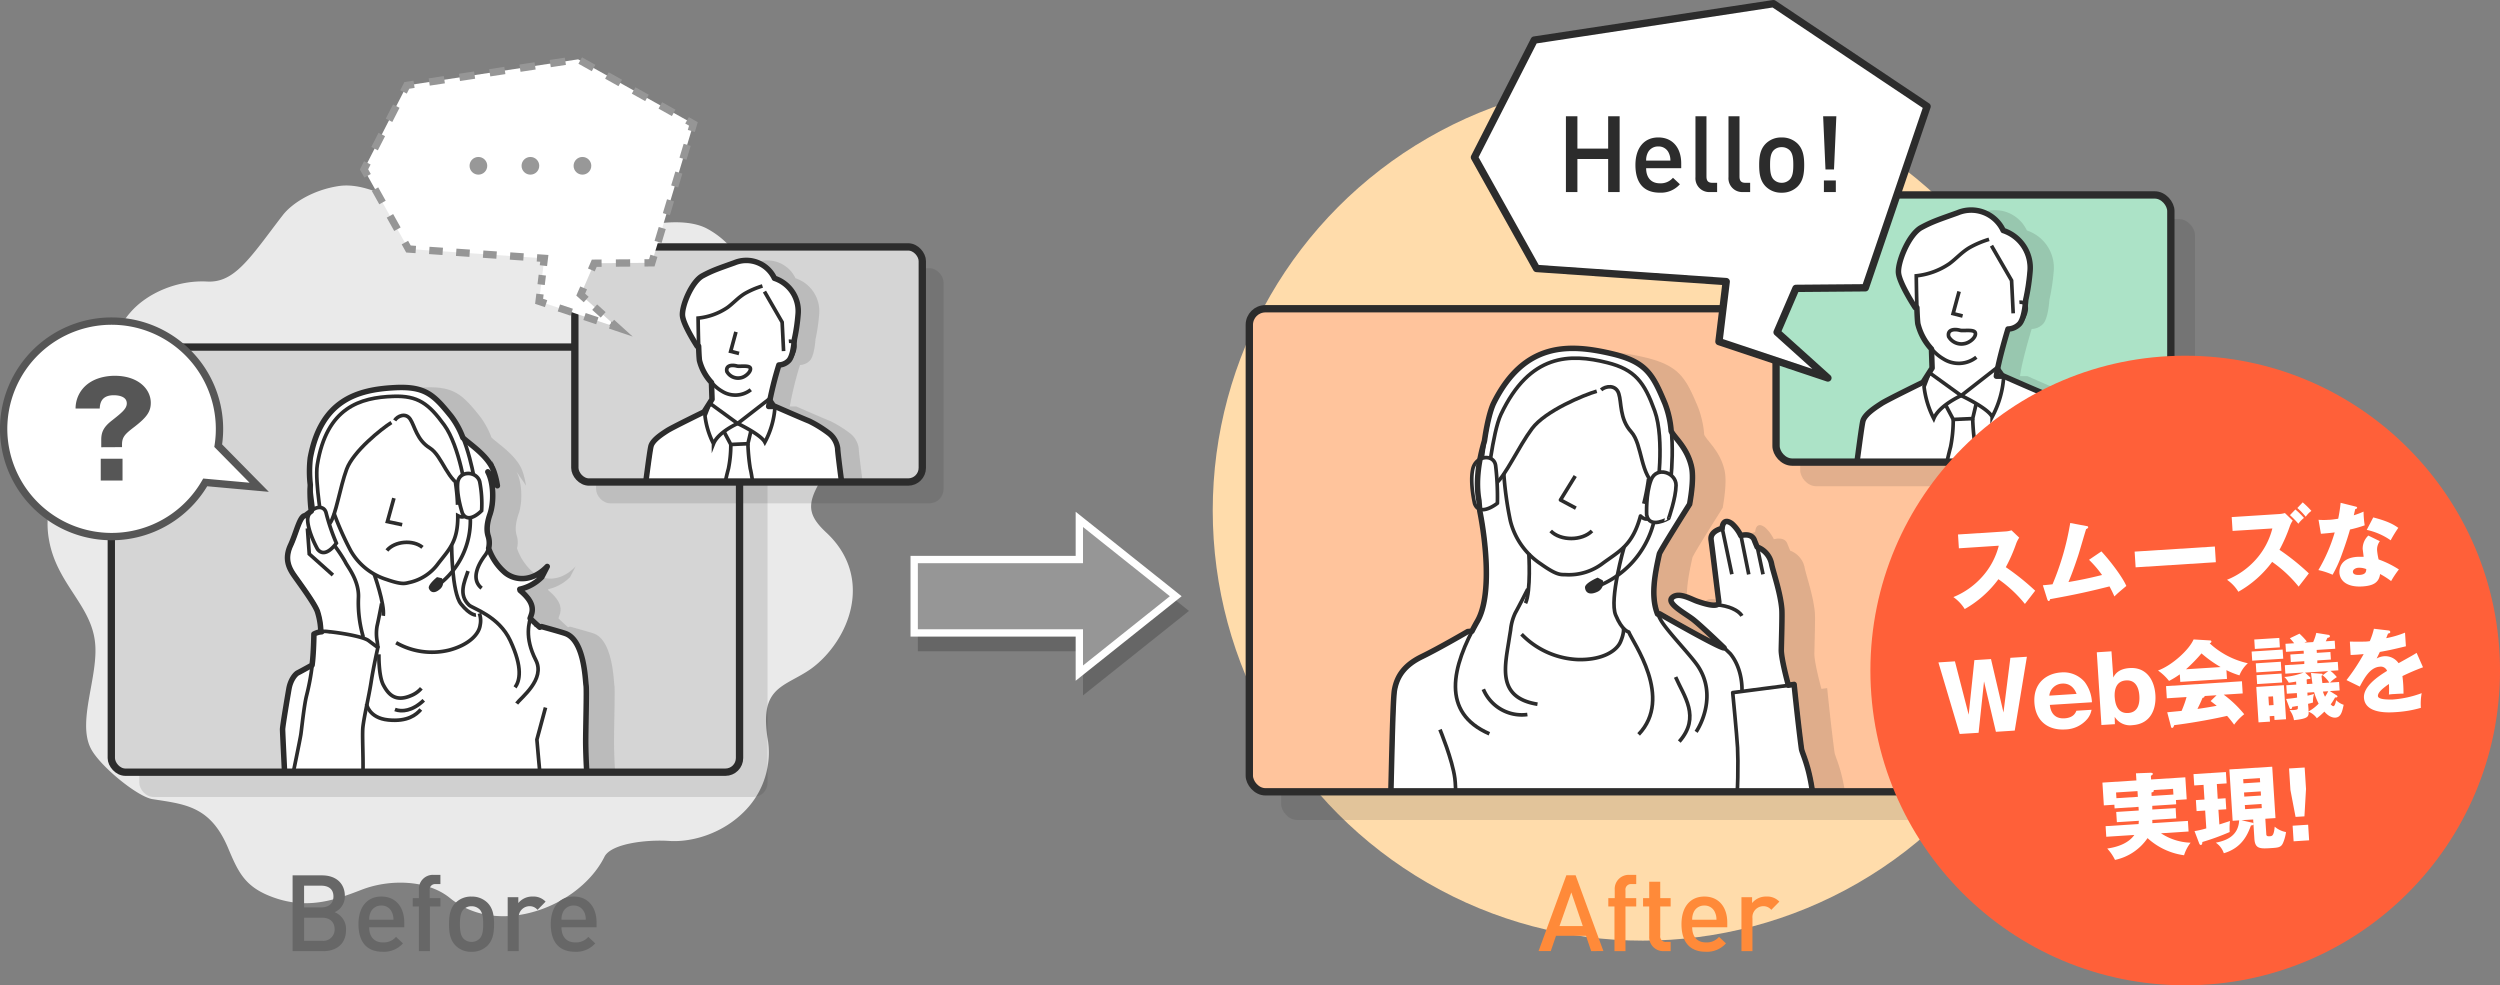 <svg xmlns="http://www.w3.org/2000/svg" xmlns:xlink="http://www.w3.org/1999/xlink" viewBox="0 0 681.23 268.49"><rect x="0" y="0" width="681.23" height="268.49" fill="#808080" stroke="none"/><defs><clipPath id="clip-path"><rect id="SVGID" x="30.33" y="94.58" width="171.19" height="115.84" rx="4" ry="4" style="fill:none"/></clipPath><clipPath id="clip-path-2"><rect id="SVGID-2" data-name="SVGID" x="156.64" y="67.28" width="94.68" height="64.07" rx="4" ry="4" style="fill:none"/></clipPath><clipPath id="clip-path-3"><rect id="SVGID-3" data-name="SVGID" x="340.43" y="84.13" width="194.52" height="131.63" rx="4" ry="4" style="fill:none"/></clipPath><clipPath id="clip-path-4"><rect id="SVGID-4" data-name="SVGID" x="483.96" y="53.12" width="107.58" height="72.8" rx="4" ry="4" style="fill:none"/></clipPath></defs><title>anime__base</title><g style="isolation:isolate"><g id="レイヤー_2" data-name="レイヤー 2"><g id="レイヤー_1-2" data-name="レイヤー 1"><path d="M25.9,175.06c1,9.15-4.92,21.45-1.17,28.86,2.43,4.79,12.73,13.2,16.82,13.84,8.81,1.38,15.75,1.84,20.57,13.24,2.85,6.76,4.62,10.77,12.47,13.57,9.32,3.32,16.72.68,24-2.14,7.47-2.89,17.79-2.79,24,2.26,5.45,4.46,12.82,6,20.75,4.29,9.27-2,17.66-8.06,21.37-15.51,1.82-3.65,11.6-4.73,17.65-4.32s14.62-1.92,20.77-8.35a22.65,22.65,0,0,0,6-19.8c-1.69-11.1,2.16-13.21,7.49-16.13,1.28-.7,2.6-1.42,3.89-2.29,5.35-3.61,11.07-11.14,11.8-19.8.56-6.66-1.9-12.76-7.12-17.63-6-5.58-5.26-8.76.53-17.54a22.58,22.58,0,0,0,2.43-18.34c-1.66-5.88-5.35-10.57-10.13-12.85-7.45-3.55-11.77-7.34-13.27-17.18a23.55,23.55,0,0,0-11.94-16.86c-6.31-3.49-18-1.33-24.81,1.42-3.08,1.25-4.44.39-8.9-3.81-4-3.81-7.24-11.05-17-12-9.09-.88-12.76,4.1-17.4,6.94-5.07,3.11-7.86,4.82-13.88,1.38-6.54-3.73-13-6.45-18.54-5.61-7.09,1.08-12.72,4.71-15.2,7.9-1.18,1.52-2.3,3-3.38,4.44-6.94,9.24-10.87,14-17.24,13.68-7.85-.45-16.31,3-21,8.49a16.68,16.68,0,0,0-3.65,15.34c2.54,10.46-3.95,18.12-11.34,24.84a23.91,23.91,0,0,0-7.11,21.75C15.46,159.09,24.82,164.79,25.9,175.06Z" style="fill:#eaeaea"/><circle cx="447.67" cy="139.11" r="117.21" style="fill:#ffdcab"/><rect x="37.96" y="101.33" width="171.19" height="115.84" rx="3.86" ry="3.86" style="fill:#2c2c2c;opacity:0.14"/><g style="opacity:0.2;mix-blend-mode:multiply"><polygon points="322.38 166.47 296.11 145.53 296.11 156.47 251.11 156.47 251.11 176.47 296.11 176.47 296.11 187.42 322.38 166.47"/><polygon points="322.38 166.47 296.11 145.53 296.11 156.47 251.11 156.47 251.11 176.47 296.11 176.47 296.11 187.42 322.38 166.47" style="fill:none;stroke:#000;stroke-miterlimit:10;stroke-width:2px"/></g><polygon points="320.38 162.47 294.11 141.53 294.11 152.47 249.11 152.47 249.11 172.47 294.11 172.47 294.11 183.42 320.38 162.47" style="fill:#969696"/><polygon points="320.38 162.47 294.11 141.53 294.11 152.47 249.11 152.47 249.11 172.47 294.11 172.47 294.11 183.42 320.38 162.47" style="fill:none;stroke:#fff;stroke-miterlimit:10;stroke-width:2px"/><rect x="30.33" y="94.58" width="171.19" height="115.84" rx="3.86" ry="3.86" style="fill:#d5d5d5"/><g style="clip-path:url(#clip-path)"><path d="M90.87,140.51c-1.49.05-2.41,4.75-4,8.12-1.62,3.55-.53,6,1,8.19s5.51,7.54,6.33,9.75a19.73,19.73,0,0,1,.93,5.2l.24.39a5.11,5.11,0,0,0-2.11.62s-.08,5.54-.5,8.45c-.47.26-3.19,1.77-3.88,2.11s-2,1.91-2.43,4.37-1.79,10.16-1.87,11,.59,12.49.59,12.49.28,10.32,1.85,12.2,4.87,8.25,7.46,8.49c0,0,1.46,4.6.23,7.31L157.54,236c-.1-.5-.22-1.28-.36-2.25l11.59.19c-.44-2.18-.28-18.24-.7-19.6s-.71-8-.75-11.61.32-14.79.1-16-.4-12.3-5.66-14.12c-1.36-.47-6.46-1.87-6.46-1.87l-.5.18c-.94-.82-1.86-1.66-2.63-2.44.15-.42.29-.8.39-1.12.69-2.23-.43-4.21-3.12-6.48l-.08-.32a12.22,12.22,0,0,0,6-3.32l1.48-2.88c-4.06,4.24-8.64,3.91-11.4,1.75a15.23,15.23,0,0,1-4.57-6.71,6.13,6.13,0,0,0-.07-3.45c-.2-.7-.67-2.47.5-5.84s1-8.67-.57-11.59l2.6,3.79a21.81,21.81,0,0,0-.89-3.72c-1.32-4-5.77-7-8.11-9l-.4-.37a23,23,0,0,0-3.22-5.87c-4.71-5.82-7-8.23-15.52-7.76-10.07.55-19.94,3.42-22.84,19.16a31.73,31.73,0,0,0,0,7.31c0,.49-.06,1-.06,1.37a45.47,45.47,0,0,0,.33,5.79Z" style="fill:#2c2c2c;opacity:0.15"/><path d="M83.15,140.51c-1.49.05-2.41,4.75-4,8.12-1.62,3.55-.53,6,1,8.19s5.51,7.54,6.33,9.75a19.73,19.73,0,0,1,.93,5.2l.24.39a5.11,5.11,0,0,0-2.11.62s-.08,5.54-.5,8.45c-.47.26-3.19,1.77-3.88,2.11s-2,1.91-2.43,4.37S77,197.88,77,198.74s.59,12.49.59,12.49.28,10.32,1.85,12.2,4.87,8.25,7.46,8.49c0,0,1.46,4.6.23,7.31L149.82,236c-.1-.5-.22-1.28-.36-2.25l11.59.19c-.44-2.18-.28-18.24-.7-19.6s-.71-8-.75-11.61.32-14.79.1-16-.4-12.3-5.66-14.12c-1.36-.47-6.46-1.87-6.46-1.87l-.5.18c-.94-.82-1.86-1.66-2.63-2.44.15-.42.29-.8.39-1.12.69-2.23-.43-4.21-3.12-6.48l-.08-.32a12.22,12.22,0,0,0,6-3.32l1.48-2.88c-4.06,4.24-8.64,3.91-11.4,1.75a15.23,15.23,0,0,1-4.57-6.71A6.13,6.13,0,0,0,133,146c-.2-.7-.67-2.47.5-5.84s1-8.67-.57-11.59l2.6,3.79a21.81,21.81,0,0,0-.89-3.72c-1.32-4-5.77-7-8.11-9l-.4-.37a23,23,0,0,0-3.22-5.87c-4.71-5.82-7-8.23-15.52-7.76-10.07.55-19.94,3.42-22.84,19.16a31.73,31.73,0,0,0,0,7.31c0,.49-.06,1-.06,1.37a45.47,45.47,0,0,0,.33,5.79Z" style="fill:#fff"/><path d="M91,139.83a81.91,81.91,0,0,0,4.58,10.27,17.14,17.14,0,0,0,9.81,7.82c4.49,1.57,5.12,1,6.37.75a13.17,13.17,0,0,0,7.62-5.08c3-3.9,5.44-6,5.36-13.08,1.71.91,2.41-.1,3.48-1.57s.48-2.74.45-3.67a8.65,8.65,0,0,1,.09-1.61" style="fill:none;stroke:#2c2c2c;stroke-miterlimit:10"/><polyline points="107.34 135.74 105.57 142.13 109.59 142.98" style="fill:none;stroke:#2c2c2c;stroke-miterlimit:10"/><path d="M105.43,150c2.12-2.56,7.13-3,9.69-.85" style="fill:none;stroke:#2c2c2c;stroke-miterlimit:10"/><path d="M106.65,115.14c-2.61,1.65-10.36,7.78-12.19,12.72s-2.94,12.6-4.58,14.77" style="fill:none;stroke:#2c2c2c;stroke-miterlimit:10"/><path d="M107.55,114.56c.75-1.21,3-2.2,4.23-.34s1.8,5.67,5.32,7.84,4.87,9.54,9.55,10.69c0,0,2.3-.17,3.17,2.72" style="fill:none;stroke:#2c2c2c;stroke-miterlimit:10"/><path d="M124.12,131.56a53.09,53.09,0,0,1,.56,6" style="fill:none;stroke:#2c2c2c;stroke-miterlimit:10"/><path d="M133,128.54c1.53,2.92,1.75,8.22.57,11.59s-.7,5.14-.5,5.84a5.89,5.89,0,0,1-1,5.48c-1.35,1.82-4.07,6.21-.83,8.82" style="fill:none;stroke:#2c2c2c;stroke-miterlimit:10"/><path d="M133.09,149.33a15.27,15.27,0,0,0,4.6,6.79c2.76,2.16,7.34,2.49,11.4-1.75" style="fill:none;stroke:#2c2c2c;stroke-miterlimit:10"/><path d="M123.07,148.59s0,12.84,2.55,16,4.08,3,4.08,3" style="fill:none;stroke:#2c2c2c;stroke-miterlimit:10"/><path d="M101.91,156.3s3,8.39,2.52,11.5" style="fill:none;stroke:#2c2c2c;stroke-miterlimit:10"/><path d="M87.2,147.58c-2.13-4.28-2.68-9.4-2.66-14.09a45.9,45.9,0,0,1,4.24-17c2.73-5.52,6.26-7.66,10.24-8.69l4.54.15c2-1.32,5.63-2.36,11.35.8s9.33,9,11.67,10.94,6.8,5,8.11,9a21.83,21.83,0,0,1,.89,3.72" style="fill:none;stroke:#2c2c2c;stroke-miterlimit:10"/><path d="M127.53,155.61c-1,3-2.7,6.48.32,9.3,1,.9,8.1,3,11.18,9.63,3.51,7.52,2.58,11,1.32,12.76" style="fill:none;stroke:#2c2c2c;stroke-miterlimit:10"/><path d="M107.94,175.13a19.63,19.63,0,0,0,14.54,2c5.47-1.48,8.05-4.43,8.35-6.75a5.86,5.86,0,0,0-.2-3.23" style="fill:none;stroke:#2c2c2c;stroke-miterlimit:10"/><path d="M85.21,181.2s-3.2,1.79-4,2.15-2,1.91-2.43,4.37S77,197.88,77,198.74s.59,12.49.59,12.49.28,10.32,1.85,12.2,4.87,8.25,7.46,8.49,5.69.14,7.77-1.39L97.73,225c.45-.86.67-5.13.66-6s-1.06-1.72,0-4.23.17-13.67.5-16.65,1.62-8.26,2.25-12.34,1.83-9.34,1.83-9.34-.9-.63-2.5-1.85-8.4-2.24-11-2.47a6.32,6.32,0,0,0-3.88.63,84.22,84.22,0,0,1-.54,8.72,64,64,0,0,1-1.52,8.09c-.68,2.69-1.33,9.1-1.55,10.56s-2.32,11.59-2.32,11.59" style="fill:none;stroke:#2c2c2c;stroke-miterlimit:10"/><path d="M104,164.43s-.88,4.62-1.26,6.2a12,12,0,0,0,.05,4.21l.2,1.64" style="fill:none;stroke:#2c2c2c;stroke-miterlimit:10"/><path d="M103.25,178.3s-.12,5.84,1.21,8.34,3.22,4.75,7.53,2.91a7.23,7.23,0,0,0,2.82-2" style="fill:none;stroke:#2c2c2c;stroke-miterlimit:10"/><path d="M99.88,191.85s.61,3.79,5.9,4.33,7.64-1.42,8.89-2.85" style="fill:none;stroke:#2c2c2c;stroke-miterlimit:10"/><path d="M107.62,193.33c1.85.69,4.71.48,7.85-2.51" style="fill:none;stroke:#2c2c2c;stroke-miterlimit:10"/><path d="M141.72,160.63c2.69,2.27,3.82,4.52,3.12,6.75s-2,6.28,1.16,12.48c2.71,5.25-4.08,10.27-5.21,11.85" style="fill:none;stroke:#2c2c2c;stroke-miterlimit:10"/><path d="M148.65,192.8l-2.35,8.73s2.53,29.66,3.52,34.47" style="fill:none;stroke:#2c2c2c;stroke-miterlimit:10"/><path d="M145.63,170.14s7,2,8.41,2.49c5.26,1.83,5.44,12.94,5.66,14.12s-.14,12.31-.1,16,.33,10.26.75,11.61.25,17.42.7,19.6" style="fill:none;stroke:#2c2c2c;stroke-miterlimit:10"/><path d="M129.48,131.88s-1.84-12.65-6.55-18.47-7-8.23-15.52-7.76c-10.07.55-19.94,3.42-22.84,19.16-.85,4.6,1.25,16.86,1.25,16.86L88,143.91s-2.28-12.65-1.54-17.24C89,111,98.16,108.3,107.17,108c6.7-.24,9.66,2,13.89,7.82S127,134.3,127,134.3Z" style="fill:#fff;stroke:#2c2c2c;stroke-miterlimit:10"/><path d="M126,139.84s-1.59-4.67-1.29-8.2,5.2-3.33,6-.41a31.75,31.75,0,0,1,.53,7.92S127.61,143,126,139.84Z" style="fill:#fff;stroke:#2c2c2c;stroke-miterlimit:10"/><path d="M86.53,149.64s-2.39-4.18-2.68-7.62,4.26-5.16,5-2.3A55.21,55.21,0,0,0,91.66,148S88.64,152.42,86.53,149.64Z" style="fill:#fff;stroke:#2c2c2c;stroke-miterlimit:10"/><path d="M87.51,171.78a19.73,19.73,0,0,0-.93-5.2c-.83-2.22-4.76-7.56-6.33-9.75s-2.66-4.64-1-8.19c1.54-3.37,2.46-8.07,4-8.12" style="fill:none;stroke:#2c2c2c;stroke-miterlimit:10"/><polyline points="83.77 143.98 84.27 150.95 90.71 156.7" style="fill:none;stroke:#2c2c2c;stroke-miterlimit:10"/><path d="M91.18,148.71a39.63,39.63,0,0,1,2.9,4.39c.54,1.23,3.86,5.06,3.59,9.85A33.24,33.24,0,0,0,99,173.62" style="fill:none;stroke:#2c2c2c;stroke-miterlimit:10"/><path d="M86.85,231.92s1.46,4.6.23,7.31" style="fill:none;stroke:#2c2c2c;stroke-miterlimit:10"/><path d="M128.15,141a21.93,21.93,0,0,1-9,18.61" style="fill:none;stroke:#2c2c2c;stroke-miterlimit:10"/><path d="M120.42,157.56a2.3,2.3,0,0,1-.56,3c-1.61,1.39-2.63.76-3-.23s2.22-3.07,2.22-3.07Z" style="fill:#2c2c2c"/><path d="M83.15,140.51c-1.49.05-2.41,4.75-4,8.12-1.62,3.55-.53,6,1,8.19s5.51,7.54,6.33,9.75a19.73,19.73,0,0,1,.93,5.2l.24.39a5.11,5.11,0,0,0-2.11.62s-.08,5.54-.5,8.45c-.47.26-3.19,1.77-3.88,2.11s-2,1.91-2.43,4.37S77,197.88,77,198.74s.59,12.49.59,12.49.28,10.32,1.85,12.2,4.87,8.25,7.46,8.49c0,0,1.46,4.6.23,7.31L149.82,236c-.1-.5-.22-1.28-.36-2.25l11.59.19c-.44-2.18-.28-18.24-.7-19.6s-.71-8-.75-11.61.32-14.79.1-16-.4-12.3-5.66-14.12c-1.36-.47-6.46-1.87-6.46-1.87l-.5.18c-.94-.82-1.86-1.66-2.63-2.44.15-.42.29-.8.39-1.12.69-2.23-.43-4.21-3.12-6.48l-.08-.32a12.22,12.22,0,0,0,6-3.32l1.48-2.88c-4.06,4.24-8.64,3.91-11.4,1.75a15.23,15.23,0,0,1-4.57-6.71A6.13,6.13,0,0,0,133,146c-.2-.7-.67-2.47.5-5.84s1-8.67-.57-11.59l2.6,3.79a21.81,21.81,0,0,0-.89-3.72c-1.32-4-5.77-7-8.11-9l-.4-.37a23,23,0,0,0-3.22-5.87c-4.71-5.82-7-8.23-15.52-7.76-10.07.55-19.94,3.42-22.84,19.16a31.73,31.73,0,0,0,0,7.31c0,.49-.06,1-.06,1.37a45.47,45.47,0,0,0,.33,5.79Z" style="fill:none;stroke:#2c2c2c;stroke-linejoin:round;stroke-width:1.5px"/></g><rect x="30.33" y="94.58" width="171.19" height="115.84" rx="3.86" ry="3.86" style="fill:none;stroke:#2c2c2c;stroke-miterlimit:10;stroke-width:2px"/><g style="opacity:0.14"><rect x="162.43" y="73.08" width="94.68" height="64.07" rx="3.86" ry="3.86" style="fill:#2c2c2c"/></g><rect x="156.64" y="67.28" width="94.68" height="64.07" rx="3.86" ry="3.86" style="fill:#d5d5d5"/><g style="clip-path:url(#clip-path-2)"><path d="M234,122.18a6.3,6.3,0,0,0-2.54-4.24,32.13,32.13,0,0,0-5.16-3.18c-2.12-.85-9.33-4-9.33-4h-1.76a95.57,95.57,0,0,1,2.78-11.3,3.94,3.94,0,0,0,2.61-1.12c1.34-1.2,1.61-5.85,1.61-5.85a50,50,0,0,0,1-6.73,9.43,9.43,0,0,0-6.43-9.93,8.47,8.47,0,0,0-10.91-4.22c-4.7,1.68-6,2.11-8.68,3.54-3,1.63-5.74,8.36-5.46,10.93s4,8.27,4,8.27l.39,0c.06,1.68.13,3.18.23,3.89a13.74,13.74,0,0,0,3.27,6l.15,4.56-2.18,3.44s-8.69,4.24-10,5.09-4,2.54-4.45,4.24-1.91,14.2-2.33,15.9l55.21.86S234,123.67,234,122.18Z" style="fill:#2c2c2c;opacity:0.15"/><path d="M228.25,122.18a6.3,6.3,0,0,0-2.54-4.24,32.13,32.13,0,0,0-5.16-3.18c-2.12-.85-9.33-4-9.33-4h-1.76a95.57,95.57,0,0,1,2.78-11.3,3.94,3.94,0,0,0,2.61-1.12c1.34-1.2,1.61-5.85,1.61-5.85a50,50,0,0,0,1-6.73,9.43,9.43,0,0,0-6.43-9.93,8.47,8.47,0,0,0-10.91-4.22c-4.7,1.68-6,2.11-8.68,3.54-3,1.63-5.74,8.36-5.46,10.93s4,8.27,4,8.27l.39,0c.06,1.68.13,3.18.23,3.89a13.74,13.74,0,0,0,3.27,6l.15,4.56-2.18,3.44s-8.69,4.24-10,5.09-4,2.54-4.45,4.24-1.91,14.2-2.33,15.9l55.21.86S228.25,123.67,228.25,122.18Z" style="fill:#fff"/><path d="M209.46,110.72a95.59,95.59,0,0,1,2.78-11.3,3.94,3.94,0,0,0,2.61-1.12c1.34-1.2,3.08-5.55.1-5.3" style="fill:none;stroke:#2c2c2c;stroke-miterlimit:10"/><polyline points="208.31 79.45 213.13 87.8 213.52 95.67" style="fill:none;stroke:#2c2c2c;stroke-miterlimit:10"/><path d="M216.46,92.45a50,50,0,0,0,1-6.73,9.43,9.43,0,0,0-6.43-9.93,8.47,8.47,0,0,0-10.91-4.22c-4.7,1.68-6,2.11-8.68,3.54-3,1.63-5.74,8.36-5.46,10.93s4,8.27,4,8.27" style="fill:none;stroke:#2c2c2c;stroke-miterlimit:10"/><path d="M207.76,77.93a23.13,23.13,0,0,0-4.71,2c-1.86,1.1-3.17,2.65-4.82,3.86a17.34,17.34,0,0,1-8,2.89s.09,9.35.39,11.49,2.8,6.53,6.09,8.42a6.81,6.81,0,0,0,7.88-.39" style="fill:none;stroke:#2c2c2c;stroke-miterlimit:10"/><polyline points="200.54 90.44 199.1 95.74 201.38 96.32" style="fill:none;stroke:#2c2c2c;stroke-miterlimit:10"/><path d="M198.08,101.26c-.38-1.66,1.24-1.93,2.76-1.51.7.19,3.33-.3,3.62.56s-1.25,2.42-2.67,2.65A3.49,3.49,0,0,1,198.08,101.26Z" style="fill:none;stroke:#2c2c2c;stroke-miterlimit:10"/><line x1="193.92" y1="104.09" x2="194.07" y2="108.76" style="fill:none;stroke:#2c2c2c;stroke-miterlimit:10"/><path d="M193.42,109.89,201,115.4s-5.3,2.33-6.57,5.51a22.41,22.41,0,0,1-2.33-7.63Z" style="fill:none;stroke:#2c2c2c;stroke-miterlimit:10"/><path d="M209.74,108.62,201,115.4s6.36,3,7.42,5.09a23.3,23.3,0,0,0,2.76-9.75Z" style="fill:none;stroke:#2c2c2c;stroke-miterlimit:10"/><path d="M191.9,112.21s-8.69,4.24-10,5.09-4,2.54-4.45,4.24-1.91,14.2-2.33,15.9" style="fill:none;stroke:#2c2c2c;stroke-miterlimit:10"/><path d="M211.22,110.74s7.21,3.18,9.33,4a32.14,32.14,0,0,1,5.16,3.18,6.3,6.3,0,0,1,2.54,4.24c0,1.48,2.12,16.11,2.12,16.11" style="fill:none;stroke:#2c2c2c;stroke-miterlimit:10"/><polyline points="197.23 117.52 199.14 121.12 203.8 120.91 204.65 117.31" style="fill:none;stroke:#2c2c2c;stroke-miterlimit:10"/><path d="M199.14,121.12a33.05,33.05,0,0,1-.64,6.57c-.64,2.33-1.91,7.84-1.91,10.38v2.54" style="fill:none;stroke:#2c2c2c;stroke-miterlimit:10"/><path d="M203.8,120.91a53.08,53.08,0,0,0,.64,6.78c.42,1.48,1.06,6.78,1.27,7.63s.42,5.51.42,5.51" style="fill:none;stroke:#2c2c2c;stroke-miterlimit:10"/><path d="M228.25,122.18a6.3,6.3,0,0,0-2.54-4.24,32.13,32.13,0,0,0-5.16-3.18c-2.12-.85-9.33-4-9.33-4h-1.76a95.57,95.57,0,0,1,2.78-11.3,3.94,3.94,0,0,0,2.61-1.12c1.34-1.2,1.61-5.85,1.61-5.85a50,50,0,0,0,1-6.73,9.43,9.43,0,0,0-6.43-9.93,8.47,8.47,0,0,0-10.91-4.22c-4.7,1.68-6,2.11-8.68,3.54-3,1.63-5.74,8.36-5.46,10.93s4,8.27,4,8.27l.39,0c.06,1.68.13,3.18.23,3.89a13.74,13.74,0,0,0,3.27,6l.15,4.56-2.18,3.44s-8.69,4.24-10,5.09-4,2.54-4.45,4.24-1.91,14.2-2.33,15.9l55.21.86S228.25,123.67,228.25,122.18Z" style="fill:none;stroke:#2c2c2c;stroke-linejoin:round;stroke-width:1.5px"/></g><rect x="156.64" y="67.28" width="94.68" height="64.07" rx="3.86" ry="3.86" style="fill:none;stroke:#2c2c2c;stroke-miterlimit:10;stroke-width:2px"/><rect x="349.1" y="91.81" width="194.52" height="131.63" rx="4.38" ry="4.38" style="fill:#2c2c2c;opacity:0.14"/><rect x="340.43" y="84.13" width="194.52" height="131.63" rx="4.38" ry="4.38" style="fill:#ffc49c"/><g style="clip-path:url(#clip-path-3)"><path d="M499.89,205c-1-7.5-2-17.5-2-17.5l-1.57.22c-.41-1.56-2-7.56-1.92-9.73.05-2.5.27-9.37.14-11-.37-4.58-2.52-10.66-2.79-12.33a6.21,6.21,0,0,0-3.94-4.61l-.66-1.6c-.69-2.5-3.79-1.5-3.79-1.5a10.4,10.4,0,0,0-2.36-3.2c-2.63-2-2.73,1.23-2.73,1.23s-3.34.69-3,3.14,1.8,14.7,2.09,16.74-4.07.59-5.82,0-5-2.6-6.81-1.08,3.09,4.12,5.43,5.86c1.67,1.24,6.2,5.54,8.65,7.89l-.18,0c-2.46-.68-17.38-9.27-17.38-9.27l-.58.05c-1.85-4.75-.82-10.42.5-16.36.18-.82,8.25-13.57,8.25-13.57.08-.57,1.25-6.54.55-10-1-4.83-4.1-7.62-5.25-9.35-.11-.16-.22-.35-.33-.54a26.62,26.62,0,0,0-1.69-7.55c-3.36-8-5.09-11.39-14.75-13.62-11.37-2.63-23.57-3.15-31.86,13.39-1.09,2.18-2,6.41-2.57,10.39-1.5,5.15-2.49,10.93-1.51,16.29l.23,2.85c1.54,7.67,3.38,23-.64,30q-.79,1.38-1.49,2.75l-1.17.11s-7.8,4.55-12.43,6.8-6.79,5.14-7.51,9.1-1,41.63-1.77,46.59l100,1.92c6,2.51,16.76-1,16.52-9.47C503.38,211.53,500.12,206.78,499.89,205Z" style="fill:#2c2c2c;opacity:0.15"/><path d="M490.88,204c-1-7.5-2-17.5-2-17.5l-1.57.22c-.41-1.56-2-7.56-1.92-9.73.05-2.5.27-9.37.14-11-.37-4.58-2.52-10.66-2.79-12.33a6.21,6.21,0,0,0-3.94-4.61l-.66-1.6c-.69-2.5-3.79-1.5-3.79-1.5a10.4,10.4,0,0,0-2.36-3.2c-2.63-2-2.73,1.23-2.73,1.23s-3.34.69-3,3.14,1.8,14.7,2.09,16.74-4.07.59-5.82,0-5-2.6-6.81-1.08,3.09,4.12,5.43,5.86c1.67,1.24,6.2,5.54,8.65,7.89l-.18,0c-2.46-.68-17.38-9.27-17.38-9.27l-.58.05c-1.85-4.75-.82-10.42.5-16.36.18-.82,8.25-13.57,8.25-13.57.08-.57,1.25-6.54.55-10-1-4.83-4.1-7.62-5.25-9.35-.11-.16-.22-.35-.33-.54a26.62,26.62,0,0,0-1.69-7.55c-3.36-8-5.09-11.39-14.75-13.62-11.37-2.63-23.57-3.15-31.86,13.39-1.09,2.18-2,6.41-2.57,10.39-1.5,5.15-2.49,10.93-1.51,16.29l.23,2.85c1.54,7.67,3.38,23-.64,30q-.79,1.38-1.49,2.75l-1.17.11s-7.8,4.55-12.43,6.8-6.79,5.14-7.51,9.1-1,41.63-1.77,46.59l100,1.92c6,2.51,16.76-1,16.52-9.47C494.37,210.53,491.11,205.78,490.88,204Z" style="fill:#fff"/><path d="M409.77,129a94.73,94.73,0,0,0,1.78,12.88,19.83,19.83,0,0,0,8.38,11.84c4.49,3.19,5.35,2.81,6.83,2.88a15.23,15.23,0,0,0,10.1-3.19c4.61-3.36,8-4.88,10.16-12.8,1.61,1.56,2.71.67,4.36-.62s1.41-2.89,1.68-3.93a10,10,0,0,1,.62-1.77" style="fill:none;stroke:#2c2c2c;stroke-linejoin:round"/><polyline points="429.24 129.71 425.22 136.23 429.41 138.47" style="fill:none;stroke:#2c2c2c;stroke-linejoin:round"/><path d="M422.55,144.68c2.69,2.74,8.51,2.74,11.25,0" style="fill:none;stroke:#2c2c2c;stroke-linejoin:round"/><path d="M435.1,106.6c-3.43,1-14,5.32-17.64,10.2s-7.32,13.05-9.85,14.93" style="fill:none;stroke:#2c2c2c;stroke-linejoin:round"/><path d="M436.29,106.24c1.22-1.1,4-1.49,4.81,1s.18,6.88,3.38,10.42,2.34,12.17,7.17,14.95c0,0,2.61.56,2.65,4" style="fill:none;stroke:#2c2c2c;stroke-linejoin:round"/><path d="M449.22,130.46a61.4,61.4,0,0,1-1.3,6.8" style="fill:none;stroke:#2c2c2c;stroke-linejoin:round"/><path d="M442.57,149s-4.1,14.27-2.32,18.59,3.57,4.62,3.57,4.62c1.06,2.79,12.25,17.92,2.69,27.91" style="fill:none;stroke:#2c2c2c;stroke-linejoin:round"/><path d="M416.59,150.79s.64,10.28-.9,13.59" style="fill:none;stroke:#2c2c2c;stroke-linejoin:round"/><path d="M403.05,136.37c-1-5.44,0-11.31,1.58-16.51a53.09,53.09,0,0,1,10.19-17.56c4.81-5.25,9.42-6.5,14.17-6.36l5,1.63c2.68-.82,7-.81,12.35,4.54s7.48,13,9.45,15.91c1.15,1.72,4.26,4.52,5.25,9.35.71,3.44-.47,9.42-.55,10,0,0-8.07,12.75-8.25,13.57-1.58,7.12-2.76,13.87,1,19.08,2.47,3.45,7.73,8.88,9.49,11.57,5.08,7.79.7,16-.55,17.83" style="fill:none;stroke:#2c2c2c;stroke-linejoin:round"/><path d="M414.61,172.82a22.7,22.7,0,0,0,15.5,6.91c6.55.12,10.37-2.33,11.45-4.81s.82-3.66.82-3.66" style="fill:none;stroke:#2c2c2c;stroke-linejoin:round"/><path d="M416.31,160.5s-2.46,4.84-3.39,6.49a13.92,13.92,0,0,0-1.29,4.69l-.31,1.89c-1.13,7.66-3.77,16.5,7.63,18.32" style="fill:none;stroke:#2c2c2c;stroke-linejoin:round"/><path d="M455.08,132.54s2-14.65-1.33-22.63S448.66,98.53,439,96.29c-11.37-2.63-23.57-3.15-31.86,13.39-2.42,4.83-3.71,19.68-3.71,19.68l1.73,3.21s1.53-14.78,3.83-19.64c7.87-16.65,18.87-16.65,29-14.11,7.52,1.89,10.09,5.31,12.91,13.16s.62,22.45.62,22.45Z" style="fill:#fff;stroke:#2c2c2c;stroke-linejoin:round"/><path d="M448.7,140.28s-.27-5.7,1.21-9.52,6.84-2,6.8,1.48-2,9-2,9S449.41,144.33,448.7,140.28Z" style="fill:#fff;stroke:#2c2c2c;stroke-linejoin:round"/><path d="M401.82,137.25s-1.31-5.41-.53-9.32,5.91-4.35,6.27-.95a73.45,73.45,0,0,1,.47,10.14S403.26,141,401.82,137.25Z" style="fill:#fff;stroke:#2c2c2c;stroke-linejoin:round"/><path d="M450.66,142.23a25.36,25.36,0,0,1-16,17.78" style="fill:none;stroke:#2c2c2c;stroke-linejoin:round"/><path d="M436.75,158.15a2.65,2.65,0,0,1-1.59,3.17c-2.24,1-3.17,0-3.26-1.22s3.45-2.7,3.45-2.7Z" style="fill:#2c2c2c"/><path d="M456.59,184.49c2.22,5.13,6.92,10.89,1,17.58" style="fill:none;stroke:#2c2c2c;stroke-linejoin:round"/><path d="M403.29,139.21c1.54,7.67,3.38,23-.64,30-7.2,12.63-10,25,3.19,30.74" style="fill:none;stroke:#2c2c2c;stroke-linejoin:round"/><path d="M400,172.08s-7.8,4.55-12.43,6.8-6.79,5.14-7.51,9.1-1,41.63-1.77,46.59" style="fill:none;stroke:#2c2c2c;stroke-linejoin:round"/><path d="M473,219.13c.59-2.16.67-11.87.47-15.4s-1.32-15-1.32-15l16.8-2.18s1,10,2,17.5c.23,1.76,3.49,6.51,4,23,.24,8.51-10.52,12-16.52,9.47" style="fill:none;stroke:#2c2c2c;stroke-linejoin:round"/><path d="M452.3,167.21s14.92,8.59,17.38,9.27" style="fill:none;stroke:#2c2c2c;stroke-linejoin:round"/><path d="M404.2,187.82a11.37,11.37,0,0,0,12,6.88" style="fill:none;stroke:#2c2c2c;stroke-linejoin:round"/><path d="M392.38,198.8s3.42,8.27,4.06,13.32-.09,22.25-.09,22.25" style="fill:none;stroke:#2c2c2c;stroke-linejoin:round"/><path d="M487.44,187.12s-2.07-7.61-2-10.11.27-9.37.14-11c-.37-4.58-2.52-10.66-2.79-12.33a6.21,6.21,0,0,0-3.94-4.61l-.66-1.6c-.69-2.5-3.79-1.5-3.79-1.5a10.4,10.4,0,0,0-2.36-3.2c-2.63-2-2.73,1.23-2.73,1.23s-3.34.69-3,3.14,1.8,14.7,2.09,16.74-4.07.59-5.82,0-5-2.6-6.81-1.08,3.09,4.12,5.43,5.86,10.28,9.46,10.28,9.46c3.5,4.26,3.19,10,3.19,10" style="fill:none;stroke:#2c2c2c;stroke-linejoin:round"/><line x1="469.3" y1="143.98" x2="471.92" y2="156.47" style="fill:none;stroke:#2c2c2c;stroke-linejoin:round"/><line x1="478.84" y1="149.06" x2="480.41" y2="156.49" style="fill:none;stroke:#2c2c2c;stroke-miterlimit:10"/><line x1="474.39" y1="145.95" x2="476.52" y2="156.52" style="fill:none;stroke:#2c2c2c;stroke-miterlimit:10"/><path d="M467.85,164.82c3,.21,5.91,1.43,6.8,3" style="fill:none;stroke:#2c2c2c;stroke-linejoin:round"/><path d="M490.88,204c-1-7.5-2-17.5-2-17.5l-1.57.22c-.41-1.56-2-7.56-1.92-9.73.05-2.5.27-9.37.14-11-.37-4.58-2.52-10.66-2.79-12.33a6.21,6.21,0,0,0-3.94-4.61l-.66-1.6c-.69-2.5-3.79-1.5-3.79-1.5a10.4,10.4,0,0,0-2.36-3.2c-2.63-2-2.73,1.23-2.73,1.23s-3.34.69-3,3.14,1.8,14.7,2.09,16.74-4.07.59-5.82,0-5-2.6-6.81-1.08,3.09,4.12,5.43,5.86c1.67,1.24,6.2,5.54,8.65,7.89l-.18,0c-2.46-.68-17.38-9.27-17.38-9.27l-.58.05c-1.85-4.75-.82-10.42.5-16.36.18-.82,8.25-13.57,8.25-13.57.08-.57,1.25-6.54.55-10-1-4.83-4.1-7.62-5.25-9.35-.11-.16-.22-.35-.33-.54a26.62,26.62,0,0,0-1.69-7.55c-3.36-8-5.09-11.39-14.75-13.62-11.37-2.63-23.57-3.15-31.86,13.39-1.09,2.18-2,6.41-2.57,10.39-1.5,5.15-2.49,10.93-1.51,16.29l.23,2.85c1.54,7.67,3.38,23-.64,30q-.79,1.38-1.49,2.75l-1.17.11s-7.8,4.55-12.43,6.8-6.79,5.14-7.51,9.1-1,41.63-1.77,46.59l100,1.92c6,2.51,16.76-1,16.52-9.47C494.37,210.53,491.11,205.78,490.88,204Z" style="fill:none;stroke:#2c2c2c;stroke-linejoin:round;stroke-width:1.5px"/></g><rect x="340.43" y="84.13" width="194.52" height="131.63" rx="4.38" ry="4.38" style="fill:none;stroke:#2c2c2c;stroke-miterlimit:10;stroke-width:2px"/><g style="opacity:0.14"><rect x="490.54" y="59.7" width="107.58" height="72.8" rx="4.38" ry="4.38" style="fill:#2c2c2c"/></g><rect x="483.96" y="53.12" width="107.58" height="72.8" rx="4.38" ry="4.38" style="fill:#ace3c7"/><g style="clip-path:url(#clip-path-4)"><path d="M571.8,115.5a7.16,7.16,0,0,0-2.89-4.82c-1.2-.72-3.45-2.65-5.86-3.61s-10.6-4.58-10.6-4.58l-2,0c.48-4.07,3.16-12.84,3.16-12.84a4.48,4.48,0,0,0,3-1.27c1.53-1.36,1.83-6.65,1.83-6.65a56.84,56.84,0,0,0,1.17-7.65,10.71,10.71,0,0,0-7.3-11.28A9.62,9.62,0,0,0,539.89,58c-5.34,1.91-6.87,2.4-9.86,4-3.41,1.85-6.52,9.5-6.21,12.42s4.56,9.4,4.56,9.4l.44,0c.07,1.91.15,3.61.27,4.41a15.61,15.61,0,0,0,3.71,6.87l.17,5.18-2.47,3.91s-9.87,4.82-11.32,5.78-4.58,2.89-5.06,4.82-2.17,16.13-2.65,18.06l62.74,1S571.8,117.19,571.8,115.5Z" style="fill:#2c2c2c;opacity:0.15"/><path d="M565.32,115.5a7.16,7.16,0,0,0-2.89-4.82c-1.2-.72-3.45-2.65-5.86-3.61S546,102.5,546,102.5l-2,0c.48-4.07,3.16-12.84,3.16-12.84a4.48,4.48,0,0,0,3-1.27c1.53-1.36,1.83-6.65,1.83-6.65a56.84,56.84,0,0,0,1.17-7.65,10.71,10.71,0,0,0-7.3-11.28A9.62,9.62,0,0,0,533.4,58c-5.34,1.91-6.87,2.4-9.86,4-3.41,1.85-6.52,9.5-6.21,12.42s4.56,9.4,4.56,9.4l.44,0c.07,1.91.15,3.61.27,4.41a15.61,15.61,0,0,0,3.71,6.87l.17,5.18L524,104.17s-9.87,4.82-11.32,5.78-4.58,2.89-5.06,4.82-2.17,16.13-2.65,18.06l62.74,1S565.32,117.19,565.32,115.5Z" style="fill:#fff"/><path d="M544,102.48c.48-4.07,3.16-12.84,3.16-12.84a4.48,4.48,0,0,0,3-1.27c1.53-1.36,3.5-6.31.11-6" style="fill:none;stroke:#2c2c2c;stroke-miterlimit:10"/><polyline points="542.66 66.95 548.14 76.43 548.58 85.38" style="fill:none;stroke:#2c2c2c;stroke-miterlimit:10"/><path d="M551.93,81.72a56.82,56.82,0,0,0,1.17-7.65,10.71,10.71,0,0,0-7.3-11.28A9.62,9.62,0,0,0,533.4,58c-5.34,1.91-6.87,2.4-9.86,4-3.41,1.85-6.52,9.5-6.21,12.42s4.56,9.4,4.56,9.4" style="fill:none;stroke:#2c2c2c;stroke-miterlimit:10"/><path d="M542,65.22a26.28,26.28,0,0,0-5.35,2.27c-2.12,1.26-3.6,3-5.48,4.38a19.71,19.71,0,0,1-9,3.29s.1,10.62.45,13.05,3.19,7.42,6.92,9.57a7.74,7.74,0,0,0,9-.44" style="fill:none;stroke:#2c2c2c;stroke-miterlimit:10"/><polyline points="533.84 79.43 532.2 85.46 534.79 86.11" style="fill:none;stroke:#2c2c2c;stroke-miterlimit:10"/><path d="M531,91.73c-.43-1.88,1.41-2.19,3.13-1.72.8.22,3.78-.34,4.11.64.38,1.13-1.42,2.75-3,3A4,4,0,0,1,531,91.73Z" style="fill:none;stroke:#2c2c2c;stroke-miterlimit:10"/><line x1="526.31" y1="94.94" x2="526.49" y2="100.26" style="fill:none;stroke:#2c2c2c;stroke-miterlimit:10"/><path d="M525.74,101.54l8.67,6.26s-6,2.65-7.47,6.26a25.47,25.47,0,0,1-2.65-8.67Z" style="fill:none;stroke:#2c2c2c;stroke-miterlimit:10"/><path d="M544.29,100.09l-9.87,7.71s7.22,3.37,8.43,5.78A26.47,26.47,0,0,0,546,102.5Z" style="fill:none;stroke:#2c2c2c;stroke-miterlimit:10"/><path d="M524,104.17s-9.87,4.82-11.32,5.78-4.58,2.89-5.06,4.82-2.17,16.13-2.65,18.06" style="fill:none;stroke:#2c2c2c;stroke-miterlimit:10"/><path d="M546,102.5s8.19,3.61,10.6,4.58,4.66,2.89,5.86,3.61a7.16,7.16,0,0,1,2.89,4.82c0,1.69,2.41,18.3,2.41,18.3" style="fill:none;stroke:#2c2c2c;stroke-miterlimit:10"/><polyline points="530.08 110.2 532.25 114.3 537.54 114.06 538.51 109.96" style="fill:none;stroke:#2c2c2c;stroke-miterlimit:10"/><path d="M532.24,114.3a37.56,37.56,0,0,1-.72,7.47c-.72,2.65-2.17,8.91-2.17,11.8v2.89" style="fill:none;stroke:#2c2c2c;stroke-miterlimit:10"/><path d="M537.54,114.06a60.32,60.32,0,0,0,.72,7.71c.48,1.69,1.2,7.71,1.44,8.67s.48,6.26.48,6.26" style="fill:none;stroke:#2c2c2c;stroke-miterlimit:10"/><path d="M565.32,115.5a7.16,7.16,0,0,0-2.89-4.82c-1.2-.72-3.45-2.65-5.86-3.61S546,102.5,546,102.5l-2,0c.48-4.07,3.16-12.84,3.16-12.84a4.48,4.48,0,0,0,3-1.27c1.53-1.36,1.83-6.65,1.83-6.65a56.84,56.84,0,0,0,1.17-7.65,10.71,10.71,0,0,0-7.3-11.28A9.62,9.62,0,0,0,533.4,58c-5.34,1.91-6.87,2.4-9.86,4-3.41,1.85-6.52,9.5-6.21,12.42s4.56,9.4,4.56,9.4l.44,0c.07,1.91.15,3.61.27,4.41a15.61,15.61,0,0,0,3.71,6.87l.17,5.18L524,104.17s-9.87,4.82-11.32,5.78-4.58,2.89-5.06,4.82-2.17,16.13-2.65,18.06l62.74,1S565.32,117.19,565.32,115.5Z" style="fill:none;stroke:#2c2c2c;stroke-linejoin:round;stroke-width:1.5px"/></g><rect x="483.96" y="53.12" width="107.58" height="72.8" rx="4.38" ry="4.38" style="fill:none;stroke:#2c2c2c;stroke-miterlimit:10;stroke-width:2px"/><polygon points="161.93 71.73 177.61 71.61 188.95 33.77 157.53 16.17 110.86 23.27 99.19 46.15 111.3 67.85 148.32 70.4 146.9 82.11 168.16 89.22 158.24 80.28 161.93 71.73" style="fill:#fff"/><polyline points="161.14 73.56 161.93 71.73 163.93 71.71" style="fill:none;stroke:#969696;stroke-miterlimit:10;stroke-width:2px"/><line x1="167.82" y1="71.68" x2="173.67" y2="71.64" style="fill:none;stroke:#969696;stroke-miterlimit:10;stroke-width:2px;stroke-dasharray:3.895,3.895"/><polyline points="175.61 71.63 177.61 71.61 178.19 69.7" style="fill:none;stroke:#969696;stroke-miterlimit:10;stroke-width:2px"/><line x1="179.32" y1="65.92" x2="187.81" y2="37.58" style="fill:none;stroke:#969696;stroke-miterlimit:10;stroke-width:2px;stroke-dasharray:3.945,3.945"/><polyline points="188.38 35.69 188.95 33.77 187.21 32.79" style="fill:none;stroke:#969696;stroke-miterlimit:10;stroke-width:2px"/><polyline points="183.57 30.76 157.53 16.17 114.89 22.66" style="fill:none;stroke:#969696;stroke-miterlimit:10;stroke-width:2px;stroke-dasharray:4.17,4.17"/><polyline points="112.83 22.97 110.86 23.27 109.95 25.05" style="fill:none;stroke:#969696;stroke-miterlimit:10;stroke-width:2px"/><line x1="107.98" y1="28.92" x2="101.08" y2="42.44" style="fill:none;stroke:#969696;stroke-miterlimit:10;stroke-width:2px;stroke-dasharray:4.337,4.337"/><polyline points="100.09 44.37 99.19 46.15 100.16 47.9" style="fill:none;stroke:#969696;stroke-miterlimit:10;stroke-width:2px"/><line x1="102.19" y1="51.54" x2="109.31" y2="64.28" style="fill:none;stroke:#969696;stroke-miterlimit:10;stroke-width:2px;stroke-dasharray:4.17,4.17"/><polyline points="110.33 66.1 111.3 67.85 113.3 67.99" style="fill:none;stroke:#969696;stroke-miterlimit:10;stroke-width:2px"/><line x1="116.97" y1="68.24" x2="144.49" y2="70.14" style="fill:none;stroke:#969696;stroke-miterlimit:10;stroke-width:2px;stroke-dasharray:3.678,3.678"/><polyline points="146.32 70.26 148.32 70.4 148.08 72.39" style="fill:none;stroke:#969696;stroke-miterlimit:10;stroke-width:2px"/><line x1="147.77" y1="74.97" x2="147.3" y2="78.84" style="fill:none;stroke:#969696;stroke-miterlimit:10;stroke-width:2px;stroke-dasharray:2.599,2.599"/><polyline points="147.14 80.13 146.9 82.11 148.8 82.75" style="fill:none;stroke:#969696;stroke-miterlimit:10;stroke-width:2px"/><line x1="152.29" y1="83.91" x2="164.52" y2="88" style="fill:none;stroke:#969696;stroke-miterlimit:10;stroke-width:2px;stroke-dasharray:3.683,3.683"/><polyline points="166.27 88.58 168.16 89.22 166.68 87.88" style="fill:none;stroke:#969696;stroke-miterlimit:10;stroke-width:2px"/><line x1="164.36" y1="85.79" x2="160.89" y2="82.66" style="fill:none;stroke:#969696;stroke-miterlimit:10;stroke-width:2px;stroke-dasharray:3.117,3.117"/><polyline points="159.73 81.62 158.24 80.28 159.03 78.45" style="fill:none;stroke:#969696;stroke-miterlimit:10;stroke-width:2px"/><circle cx="130.36" cy="45.18" r="2.41" style="fill:#989898"/><circle cx="144.53" cy="45.18" r="2.41" style="fill:#989898"/><circle cx="158.71" cy="45.18" r="2.41" style="fill:#989898"/><polygon points="489.38 78.58 508.29 78.42 525.12 29 483.25 1 418.07 10.92 401.77 42.87 418.69 73.16 470.38 76.73 468.4 93.08 498.09 103 484.24 90.53 489.38 78.58" style="fill:#fff;stroke:#2c2c2c;stroke-linejoin:round;stroke-width:2px"/><path d="M433.59,259.18,432.17,255H424l-1.42,4.15h-3.33l7.57-20.65h2.52l7.57,20.65Zm-5.42-16-3.22,9.17h6.35Z" style="fill:#ff8a39"/><path d="M442.93,247v12.18h-3V247h-1.68v-2.26H440v-2.26a3.83,3.83,0,0,1,4-4.09h1.86v2.52h-1.31a1.49,1.49,0,0,0-1.62,1.71v2.12h2.93V247Z" style="fill:#ff8a39"/><path d="M453.4,259.18a3.83,3.83,0,0,1-4-4.09V247h-1.68v-2.26h1.68v-4.47h3v4.47h2.84V247h-2.84v7.95a1.5,1.5,0,0,0,1.62,1.71h1.22v2.52Z" style="fill:#ff8a39"/><path d="M461.11,252.68c0,2.52,1.33,4.12,3.74,4.12a4.39,4.39,0,0,0,3.57-1.51l1.89,1.77a6.9,6.9,0,0,1-5.51,2.29c-3.68,0-6.61-1.94-6.61-7.54,0-4.76,2.46-7.51,6.24-7.51,3.94,0,6.24,2.9,6.24,7.08v1.3Zm6.21-4.06a3,3,0,0,0-2.9-1.86,3.07,3.07,0,0,0-2.93,1.86,4.64,4.64,0,0,0-.38,2h6.61A4.65,4.65,0,0,0,467.32,248.62Z" style="fill:#ff8a39"/><path d="M482.66,247.93a2.73,2.73,0,0,0-2.2-1,3,3,0,0,0-2.93,3.31v8.93h-3V244.48h2.9v1.59a4.89,4.89,0,0,1,3.92-1.77,4.55,4.55,0,0,1,3.51,1.39Z" style="fill:#ff8a39"/><path d="M88.08,259.18H79.73V238.53h8c3.83,0,6.24,2.18,6.24,5.66a4.68,4.68,0,0,1-2.78,4.38,4.91,4.91,0,0,1,3.1,4.79C94.32,257.15,91.74,259.18,88.08,259.18Zm-.58-17.84H82.86v5.92H87.5c2,0,3.36-1,3.36-3S89.51,241.34,87.5,241.34Zm.29,8.73H82.86v6.29h4.93a3.07,3.07,0,0,0,3.39-3.16C91.19,251.38,90,250.07,87.79,250.07Z" style="fill:#676767"/><path d="M100.6,252.68c0,2.52,1.33,4.12,3.74,4.12a4.39,4.39,0,0,0,3.57-1.51l1.89,1.77a6.9,6.9,0,0,1-5.51,2.29c-3.68,0-6.61-1.94-6.61-7.54,0-4.76,2.46-7.51,6.24-7.51,3.94,0,6.24,2.9,6.24,7.08v1.3Zm6.21-4.06a3,3,0,0,0-2.9-1.86,3.07,3.07,0,0,0-2.93,1.86,4.64,4.64,0,0,0-.38,2h6.61A4.65,4.65,0,0,0,106.81,248.62Z" style="fill:#676767"/><path d="M117.15,247v12.18h-3V247h-1.68v-2.26h1.68v-2.26a3.83,3.83,0,0,1,4-4.09h1.86v2.52h-1.31a1.49,1.49,0,0,0-1.62,1.71v2.12h2.93V247Z" style="fill:#676767"/><path d="M132.89,257.62a6,6,0,0,1-4.41,1.74,5.88,5.88,0,0,1-4.38-1.74c-1.39-1.45-1.74-3.31-1.74-5.8s.35-4.32,1.74-5.77a5.89,5.89,0,0,1,4.38-1.74,6,6,0,0,1,4.41,1.74c1.39,1.45,1.74,3.31,1.74,5.77S134.28,256.17,132.89,257.62Zm-2.23-9.83a3,3,0,0,0-2.18-.84,2.93,2.93,0,0,0-2.15.84c-.9.9-1,2.44-1,4s.12,3.13,1,4a3,3,0,0,0,2.15.87,3,3,0,0,0,2.18-.87c.9-.9,1-2.44,1-4S131.56,248.68,130.66,247.78Z" style="fill:#676767"/><path d="M146.47,247.93a2.73,2.73,0,0,0-2.2-1,3,3,0,0,0-2.93,3.31v8.93h-3V244.48h2.9v1.59a4.89,4.89,0,0,1,3.92-1.77,4.55,4.55,0,0,1,3.51,1.39Z" style="fill:#676767"/><path d="M153,252.68c0,2.52,1.33,4.12,3.74,4.12a4.39,4.39,0,0,0,3.57-1.51l1.89,1.77a6.9,6.9,0,0,1-5.51,2.29c-3.68,0-6.61-1.94-6.61-7.54,0-4.76,2.46-7.51,6.24-7.51,3.94,0,6.24,2.9,6.24,7.08v1.3Zm6.21-4.06a3,3,0,0,0-2.9-1.86,3.07,3.07,0,0,0-2.93,1.86,4.64,4.64,0,0,0-.38,2h6.61A4.65,4.65,0,0,0,159.25,248.62Z" style="fill:#676767"/><path d="M438.21,52.33v-9h-8.38v9H426.7V31.68h3.13V40.5h8.38V31.68h3.13V52.33Z" style="fill:#2c2c2c"/><path d="M448.56,45.83c0,2.52,1.33,4.12,3.74,4.12a4.39,4.39,0,0,0,3.57-1.51l1.89,1.77a6.9,6.9,0,0,1-5.51,2.29c-3.68,0-6.61-1.94-6.61-7.54,0-4.76,2.46-7.51,6.24-7.51,3.94,0,6.24,2.9,6.24,7.08v1.3Zm6.21-4.06a3,3,0,0,0-2.9-1.86,3.07,3.07,0,0,0-2.93,1.86,4.64,4.64,0,0,0-.38,2h6.61A4.65,4.65,0,0,0,454.77,41.77Z" style="fill:#2c2c2c"/><path d="M466,52.33a3.75,3.75,0,0,1-4-4.06V31.68h3V48.1c0,1.13.41,1.71,1.59,1.71h1.31v2.52Z" style="fill:#2c2c2c"/><path d="M475,52.33a3.75,3.75,0,0,1-4-4.06V31.68h3V48.1c0,1.13.41,1.71,1.59,1.71h1.31v2.52Z" style="fill:#2c2c2c"/><path d="M489.89,50.77a6,6,0,0,1-4.41,1.74,5.88,5.88,0,0,1-4.38-1.74c-1.39-1.45-1.74-3.31-1.74-5.8s.35-4.32,1.74-5.77a5.89,5.89,0,0,1,4.38-1.74,6,6,0,0,1,4.41,1.74c1.39,1.45,1.74,3.31,1.74,5.77S491.28,49.32,489.89,50.77Zm-2.23-9.83a3,3,0,0,0-2.18-.84,2.93,2.93,0,0,0-2.15.84c-.9.9-1,2.44-1,4s.12,3.13,1,4a3,3,0,0,0,2.15.87,3,3,0,0,0,2.18-.87c.9-.9,1-2.44,1-4S488.56,41.83,487.66,40.93Z" style="fill:#2c2c2c"/><path d="M499.75,46.18h-2.32l-.64-14.5h3.6ZM497,52.33V49.17h3.25v3.16Z" style="fill:#2c2c2c"/><circle cx="595.45" cy="182.71" r="85.78" style="fill:#ff6039"/><path d="M533.78,149.41l-.24-3.77,12.86-.82a6.93,6.93,0,0,0,1.72-.31l2.1,2a7.71,7.71,0,0,0-.85,1.67,43.45,43.45,0,0,1-2.8,6.37,66.85,66.85,0,0,1,8,6.41c-.77,1-2,2.6-2.8,3.61a34.57,34.57,0,0,0-7.22-6.74,29.24,29.24,0,0,1-9.18,8.13,11.28,11.28,0,0,0-3.09-3.26,21.18,21.18,0,0,0,7.86-5.55,20,20,0,0,0,4.51-8.45Z" style="fill:#fff"/><path d="M572.62,150.25c2.76,3,5.87,7.25,6.79,9.42-1.1.93-2.42,2-3.25,2.86-.35-.79-.71-1.57-1.34-2.74-5.79,1.46-9.5,2.27-16.2,3.48,0,.23-.14.49-.35.5s-.34-.26-.41-.48l-1.2-3.81c1.18-.1,1.83-.17,2.64-.27a74.05,74.05,0,0,0,4.82-16.7l4.42.83c.23,0,.46.1.48.32s-.37.45-.57.52c-.36,1.11-1.79,6.07-2.12,7.08s-1.55,4.7-2.69,7.34c2.37-.4,5.32-.95,9.15-1.92a29.44,29.44,0,0,0-3.55-4.14Z" style="fill:#fff"/><path d="M603.53,148.92l.27,4.28-21.86,1.39-.27-4.28Z" style="fill:#fff"/><path d="M608.36,144.67l-.24-3.77,12.83-.82a7.48,7.48,0,0,0,1.67-.28l2.13,2.06a6.28,6.28,0,0,0-.81,1.59,43,43,0,0,1-2.8,6.37,63.55,63.55,0,0,1,8,6.42c-.74,1-2,2.6-2.78,3.61a34.68,34.68,0,0,0-7.22-6.74,29.32,29.32,0,0,1-9.21,8.14,10.61,10.61,0,0,0-3.09-3.26,21.08,21.08,0,0,0,7.88-5.55A20,20,0,0,0,619.2,144Zm17.11-5.84a20.68,20.68,0,0,1,2.34,2.3,7.57,7.57,0,0,0-1.52,1.59,24.65,24.65,0,0,0-2.3-2.35Zm2-1.94a23.56,23.56,0,0,1,2.37,2.33,6,6,0,0,0-1.54,1.59,18.13,18.13,0,0,0-2.3-2.38Z" style="fill:#fff"/><path d="M631.78,141.64a18,18,0,0,0,2.8,0c.73,0,1.48-.14,2.56-.29a38.75,38.75,0,0,0,.66-4.34l4,1c.36.08.49.17.5.37s-.38.33-.51.34c-.06.18-.32,1.36-.4,1.69a21.61,21.61,0,0,0,2.66-1,26.57,26.57,0,0,0,.31,3.74,33.15,33.15,0,0,1-4,1.14c-.29,1.05-1,3.42-2.16,6.6a33.48,33.48,0,0,1-2.59,5.72,20,20,0,0,0-3.87-1.27,45.18,45.18,0,0,0,4.45-10.26c-.57.09-3,.32-3.76.37Zm16.71,5.83a3.74,3.74,0,0,0-.75,2.52,17.68,17.68,0,0,0,.41,2.45,26.91,26.91,0,0,1,5.53,2.73,25.23,25.23,0,0,0-2.12,3.17,22.73,22.73,0,0,0-3-1.93c-.33,2.4-1.94,3.21-4.84,3.39-4,.25-6.1-1.4-6.25-3.77,0-.48-.15-4,4.93-4.3.71,0,1.21,0,1.67,0,0-.17-.25-2-.26-2.18a4.9,4.9,0,0,1,1.54-3.61Zm-5.8,7.24c-.7,0-1.59.45-1.54,1.13s.79.88,1.85.82c1.71-.11,1.76-.95,1.79-1.58A4.9,4.9,0,0,0,642.69,154.71Zm4-13.72c4.08,1.05,5.64,2,6.83,2.85a32.16,32.16,0,0,0-2.08,3.39,18,18,0,0,0-6.52-2.84Z" style="fill:#fff"/><path d="M540.63,185.68l-1.48,14L534,200,528.2,180.5l4.5-.29,3.75,14.54L538,179.88l4.53-.29,3.4,14.56,1.88-14.9,4.5-.29L549,199.08l-5.13.33Z" style="fill:#fff"/><path d="M558.57,192.08c.25,2.41,1.58,3.81,4,3.66s3-1.48,3.23-2.07l4.13-.26a5.48,5.48,0,0,1-1.18,2.53,8.11,8.11,0,0,1-6,2.83c-4.58.29-8.07-2.24-8.39-7.27-.35-5.53,3.46-8,7.2-8.26a7.58,7.58,0,0,1,6.48,2.57,10,10,0,0,1,2,5.55Zm7.28-3c-1.15-3-3.44-2.84-4-2.8a3.67,3.67,0,0,0-3.43,3.28Z" style="fill:#fff"/><path d="M575.85,184.62c.41-.76,1.29-2.38,4.48-2.58,4.35-.28,6.71,3,7,7.33.24,3.8-1.24,7.91-6.27,8.23a4.89,4.89,0,0,1-4.82-2.27l.05,2-3.67.23-1.26-19.82,4-.26Zm.4,5.43c.14,2.19,1,4.4,3.65,4.24s3.2-2.48,3.06-4.67-1-4.38-3.63-4.21S576.1,187.81,576.24,190.05Z" style="fill:#fff"/><path d="M606.84,185l-12.73.81-.13-2.06a23.35,23.35,0,0,1-2.94,1.8,13.89,13.89,0,0,0-3-2.84c3.75-1.35,8.48-5.62,9.69-8.47l4.51.27c.15,0,.33.08.35.31s-.3.42-.47.48a22.4,22.4,0,0,0,10.4,5.43,8.74,8.74,0,0,0-2.29,3.3,22.16,22.16,0,0,1-3.55-1.42Zm-16.29,9.09,3.92-.38a29.53,29.53,0,0,0,1.35-3.77l-5.38.34-.21-3.32,20.68-1.32.21,3.32-5.18.33a30.69,30.69,0,0,1,5.59,5.33,14.79,14.79,0,0,0-2.75,2.85,28.15,28.15,0,0,0-1.92-2.4c-2.86.66-8.4,1.77-14.41,2.53-.17.47-.26.72-.53.74s-.32-.21-.35-.38Zm14.55-12.32a33.21,33.21,0,0,1-5.21-3.73,43.41,43.41,0,0,1-4.22,4.33ZM604,189.45l-3.27.21c0,.23-.05.38-.57.52-.39,1-.88,2-1.37,3,2.53-.36,4-.63,5.25-.86-.74-.58-1.17-.91-1.67-1.28Z" style="fill:#fff"/><path d="M622,177l.16,2.49-8.45.54-.16-2.49Zm-.91-3.17.16,2.57-6.82.43-.16-2.57Zm.41,6.49.16,2.47-6.82.43-.16-2.47Zm.84,6.39.59,9.28-3.14.2-.07-1.11-1.26.08.09,1.48-3.12.2-.61-9.66Zm-.63-3.17.16,2.44-6.82.43-.16-2.44Zm-3.59,6.29.15,2.37,1.26-.08-.15-2.37Zm18.49-.42c.16.09.32.21.33.36,0,.3-.38.3-.66.29a15.17,15.17,0,0,1-1.19,1.89c.38.33.56.49.71.48.45,0,.66-1.08.78-1.64a5.16,5.16,0,0,0,2.05,1.26c-.39,1.84-.74,3.41-2.25,3.5s-2.79-1.36-3-1.65a20.32,20.32,0,0,1-2.06,1.82,5.18,5.18,0,0,0-2.23-1.78c0,1.32-.08,1.88-4,2.3a6,6,0,0,0-1.19-2.75c.25,0,.61,0,.94,0,1.16-.07,1.33-.19,1.3-.64l0-.5c-.95.16-1,.19-1.53.25,0,.2-.09.59-.37.6s-.32-.18-.41-.4l-.88-2.34c.65-.07,1.76-.16,3-.37l-.08-1.23-2.72.17-.15-2.31,2.72-.17-.05-.83c-1,.19-1.45.24-2,.31a6.26,6.26,0,0,0-1.21-1.56,18.6,18.6,0,0,0,5.28-1.22l-5,.32-.15-2.31,5.31-.34,0-.75-3.67.23-.13-2.06,3.67-.23-.05-.8-4.81.31-.14-2.19,2.37-.15a17,17,0,0,0-1.17-1.36l2.62-1.25a19.6,19.6,0,0,1,2,2.12c-.2.09-.49.23-.64.32l2.37-.15a13.29,13.29,0,0,0,.85-2.5l3.16.51c.2,0,.54.09.55.39s-.35.4-.68.45a9.89,9.89,0,0,1-.45.94l2.44-.16.14,2.19-5.06.32.05.8,3.7-.24.13,2.06-3.7.24,0,.75,5.58-.36.15,2.31-2.16.14a9.78,9.78,0,0,1,1.75,1.71,9.93,9.93,0,0,0-1.85,1.48l2.46-.16.15,2.31-2.67.17Zm-8-3,1.51-.1c-.14-1-.32-2.28-.39-2.93l2.56.19c.43,0,.61.06.62.26s-.14.23-.31.3c0,.25.18,1.66.23,2l1.89-.12a8.5,8.5,0,0,0-1.82-2l1.52-1.13-6.31.4,1.23,1.13c.16.14.24.24.25.36s-.11.24-.31.25a1.28,1.28,0,0,1-.41,0,.87.87,0,0,1-.34.15Zm.43,6.79a3.8,3.8,0,0,1,0,.66,10.87,10.87,0,0,0,2.77-2.12,17.29,17.29,0,0,1-1.23-3.13l-1.84.12.05.83c.67-.14,1.12-.27,1.76-.47a7,7,0,0,0-.28,2.34c-.35.1-.59.19-1.34.36Zm3.94-4.75a7.28,7.28,0,0,0,.57,1.4,11.11,11.11,0,0,0,.87-1.49Z" style="fill:#fff"/><path d="M650.8,171.79c.15,0,.51.07.53.42s-.43.41-.61.42l-.5,1.27a27.14,27.14,0,0,0,5.13-1.51l.24,3.72c-3.71.89-4.16,1-7.1,1.54l-.87,1.8a4.78,4.78,0,0,1,2.16-.64,4.43,4.43,0,0,1,3.81,1.9c3.61-2,4-2.23,4.92-2.81l1.74,3.93a59.9,59.9,0,0,0-5.61,2.4c.1.73.17,1.5.22,2.26.07,1.13.07,1.84.08,2.52-.81,0-1.71.06-2.52.11a11.11,11.11,0,0,0-1.46.14,22,22,0,0,0,0-2.88c-1.5,1.06-3,2.21-3,3.24s2.64,1,3.93,1a28.36,28.36,0,0,0,8-1.74,15.79,15.79,0,0,0-.22,4,31.29,31.29,0,0,1-7,1.18c-1.69.11-8.23.52-8.51-3.93-.19-3,3.65-5.71,6.3-7.32a1.83,1.83,0,0,0-2-1.14c-2.62.17-4.2,3.1-5.44,5.42l-3.62-1.77a54,54,0,0,0,4.68-7.09c-1.36.14-2.46.21-3.55.25l-.21-3.65c.78,0,2.25.06,4,0,.73,0,1-.07,1.43-.12a18.84,18.84,0,0,0,1.12-3.38Z" style="fill:#fff"/><path d="M592.85,220.21,593,223l-6.52.42a5.32,5.32,0,0,1,0,.89l9.71-.62.18,2.89-7.52.48a15.53,15.53,0,0,0,8.07,2.57,10.66,10.66,0,0,0-1.78,3.42,18.4,18.4,0,0,1-9.95-4.67,14.31,14.31,0,0,1-8.87,5.94,12.59,12.59,0,0,0-2.12-3.1c2.58-.37,5.68-1.3,7.39-3.7l-7.65.49-.18-2.89,9-.57c0-.2,0-.43.07-.89l-6,.38-.18-2.79,6.14-.39-.06-1-6.52.42-.06-1-2.87.18-.39-6.21,9.26-.59-.12-1.94,4-.15c.33,0,.58.09.6.29s-.18.31-.54.54l.06,1,9.33-.59.38,6-2.94.19.07,1.16-6.51.42c0,.4,0,.71,0,1Zm-10.4-4.64-5.84.37.1,1.56,5.84-.37Zm3.85,1.32,5.94-.38-.1-1.56-5.33.34a.27.27,0,0,1,.09.17c0,.3-.3.4-.65.5Z" style="fill:#fff"/><path d="M604.31,217.66l2.14-.14.19,3-2.14.14.26,4,2.9-.94a16,16,0,0,0-.09,3,65.25,65.25,0,0,1-7.45,2.72c0,.18,0,.78-.4.81-.23,0-.37-.23-.43-.35l-1.3-3.43a25.72,25.72,0,0,0,3.21-.74l-.31-4.86-2.34.15-.19-3,2.34-.15-.25-4-2.54.16-.2-3.09,8.83-.56.2,3.09-2.67.17Zm4.07,6-.89-14,11.67-.74.89,14-2.77.18.26,4.1c0,.6.27.71.93.67s1.13-.07,1.37-2.61a6.38,6.38,0,0,0,3.08,1.47,11.41,11.41,0,0,1-.73,2.77c-.52,1.35-1.22,1.47-3.13,1.59-3.22.2-4.58.29-4.76-2.58l-.25-3.95c0,.28-.33.35-.68.37-.82,2.2-2.29,6.08-7.4,7.57a5.57,5.57,0,0,0-2.18-2.87c2-.43,6.13-1.35,6.36-6.09Zm5.26.5c.15,0,.33.08.4.3l-.07-1.16-3.2.2Zm2.23-11-.07-1.13-4.55.29.07,1.13Zm-4.39,2.78.07,1.13,4.55-.29-.07-1.13Zm.22,3.42.07,1.13,4.55-.29-.07-1.13Z" style="fill:#fff"/><path d="M628,209.14l.37,5.86-.43,7.45-2.42.15-1.4-7.34-.37-5.86ZM624.72,225l4.23-.27.27,4.25-4.23.27Z" style="fill:#fff"/><path d="M1,117.62a29.42,29.42,0,0,0,54.92,13.83l14.71,1.33L59.46,121.44A29.41,29.41,0,1,0,1,117.62Z" style="fill:#fff;stroke:#565656;stroke-miterlimit:10;stroke-width:2px"/><path d="M27.59,121.87v-2.07c0-2,.63-3.45,2.85-5.17,2.71-2.15,4.11-3.24,4.11-4.71,0-2.07-2.67-2.22-3.55-2.22-3.59,0-3.76,2.5-3.83,3.62H20.59a8.45,8.45,0,0,1,1.58-4.92c2.53-3.48,6.89-4,9.11-4,6.26,0,9.81,3.52,9.81,7.38,0,2.46-1.2,4-4.43,6.51-2.53,1.93-3.41,2.74-3.41,4.85v.7ZM27.45,125h5.94v5.94H27.45Z" style="fill:#565656"/></g></g></g></svg>